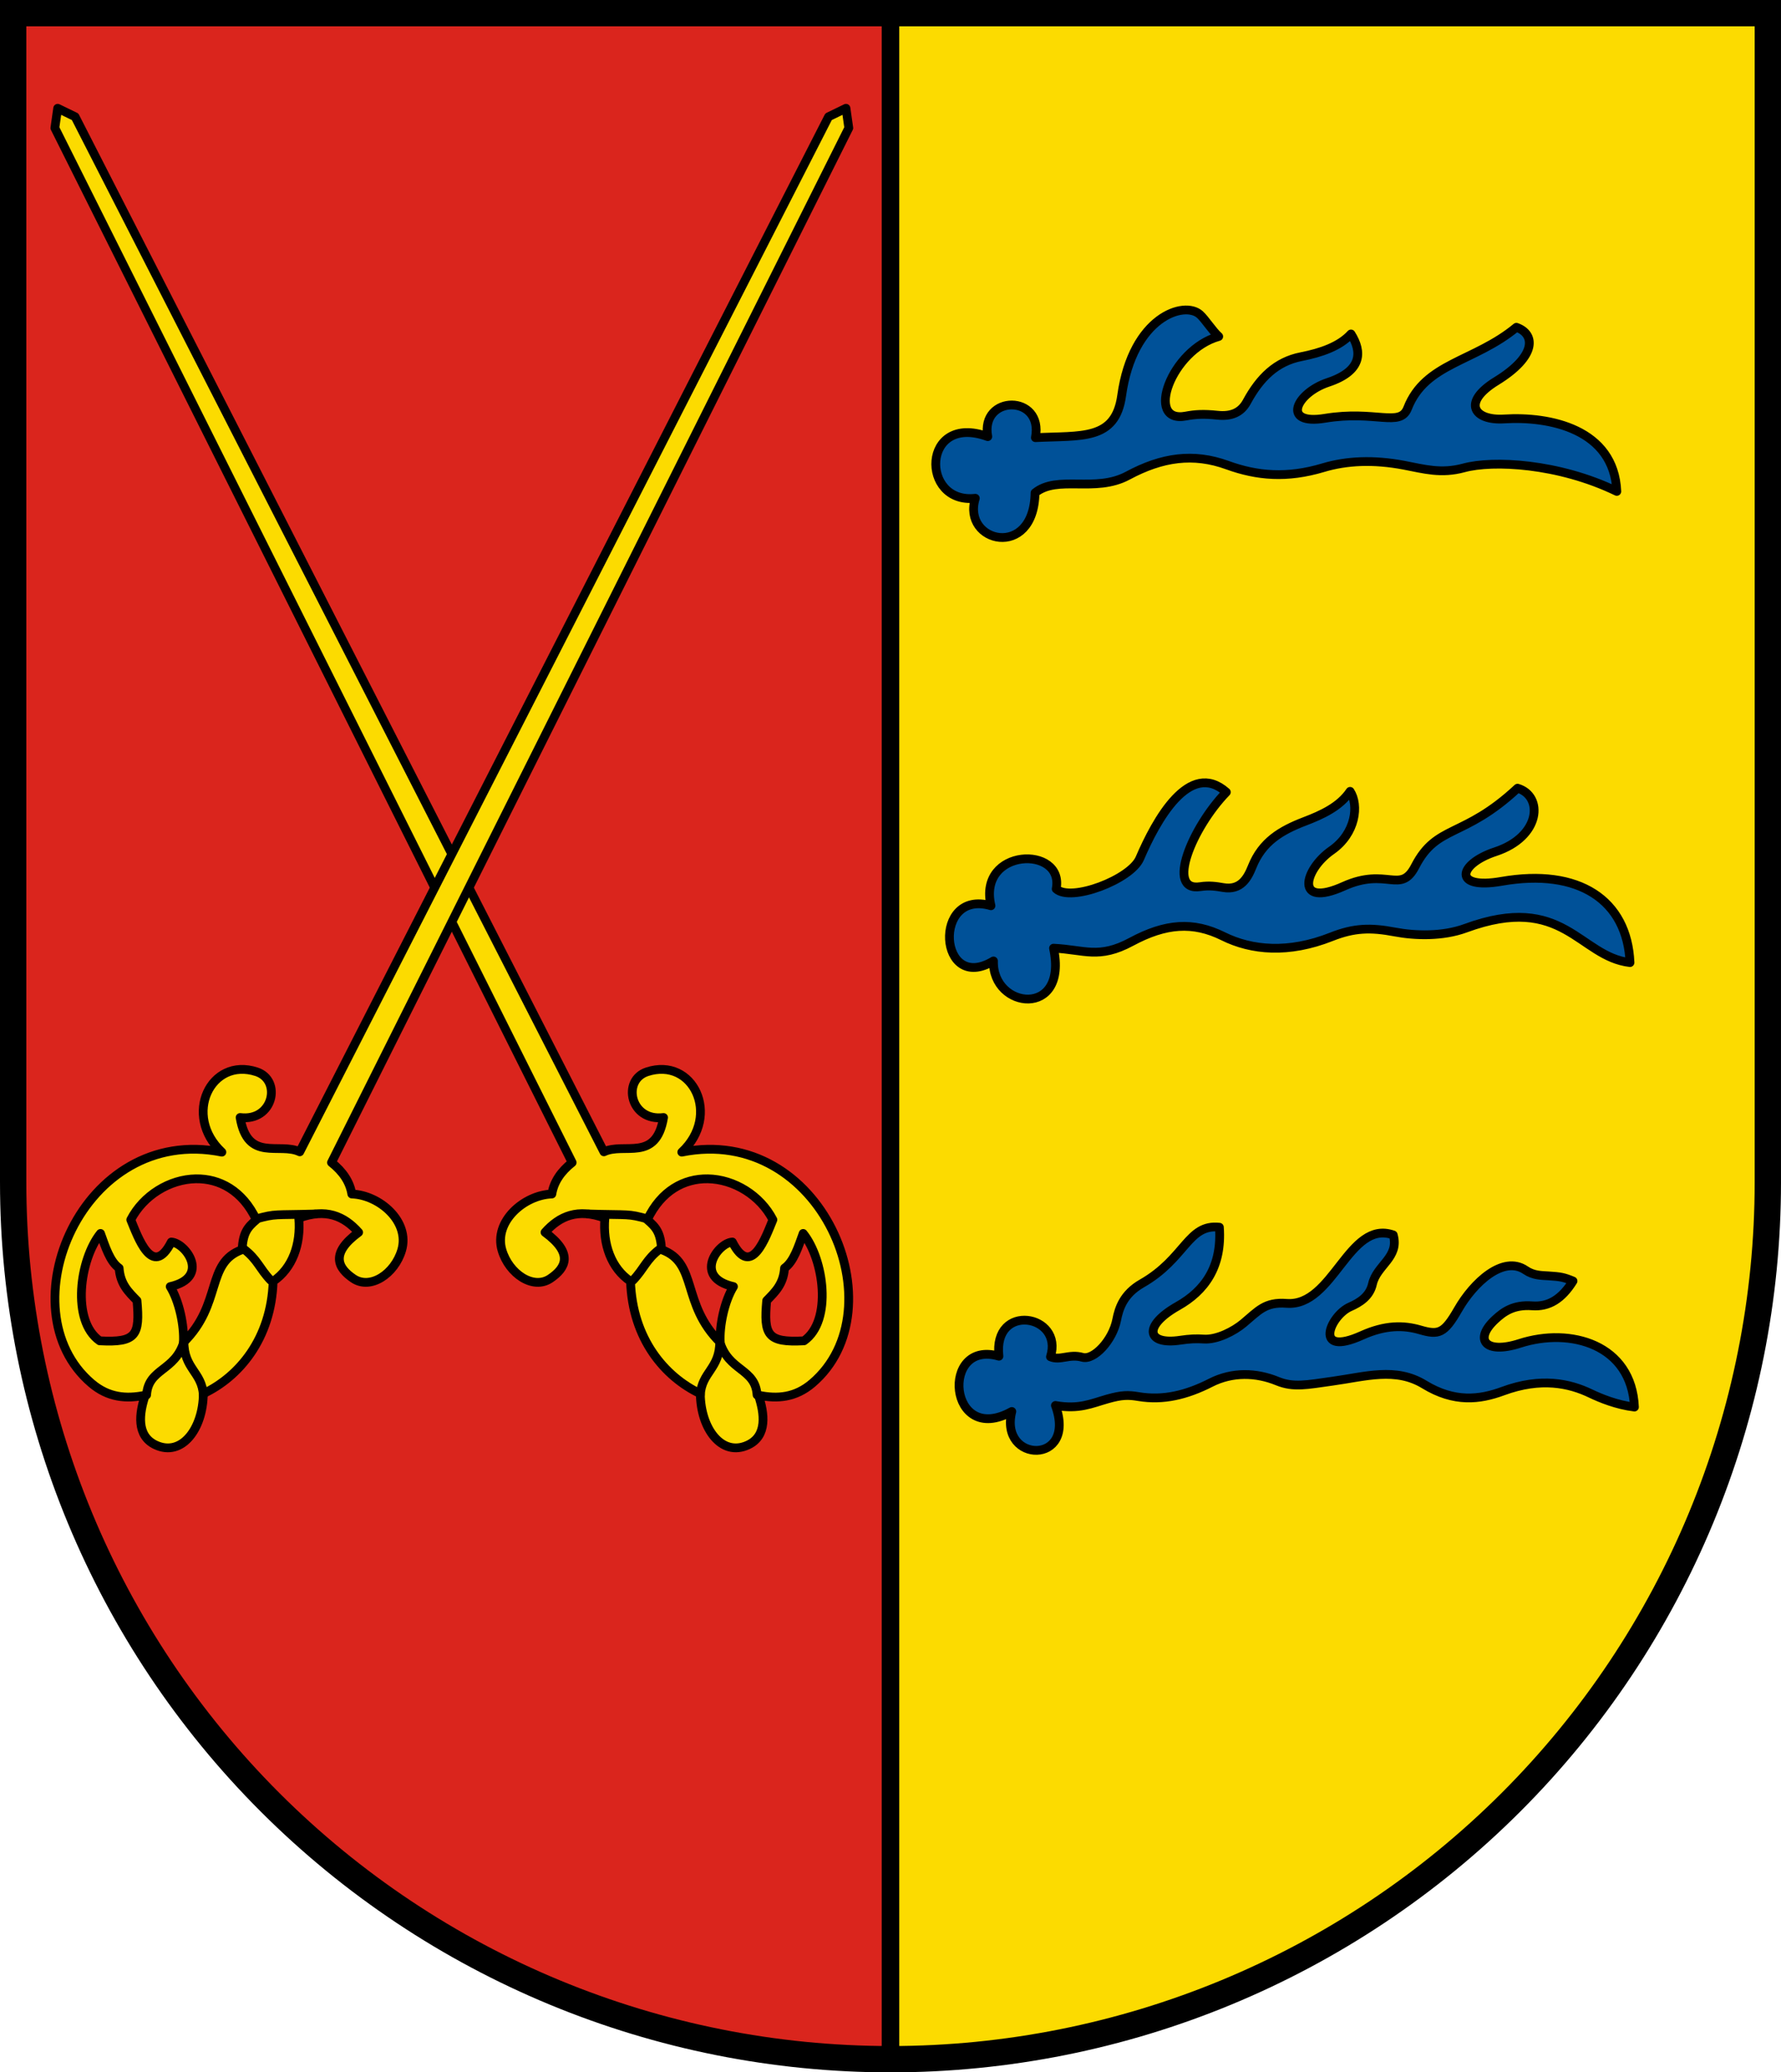 <!-- Created with Inkscape (http://www.inkscape.org/) -->
<svg width="203mm" height="236.17mm" version="1.1" viewBox="0 0 203 236.17" xmlns="http://www.w3.org/2000/svg">
 <title>Wappen der ehemaligen Gemeinde Liptingen</title>
 <g transform="translate(-4.333 -30.748)">
  <path d="m105.83 265.42c26.522 3e-5 51.957-10.528 70.711-29.269 18.754-18.741 29.289-44.158 29.289-70.662l-7.8e-4 -133.24h-99.999z" fill="#fcdb00"/>
  <path d="m105.83 32.248h-100l2.12e-4 133.24c-2.8e-5 26.503 10.536 51.921 29.289 70.662 18.754 18.741 44.189 29.269 70.71 29.269z" fill="#da251d"/>
  <g fill="#005198" stroke="#000" stroke-linejoin="round">
   <path d="m115.5 87.533c-1.561 5.06 6.686 7.043 6.809-0.62 2.545-2.07 6.859 0.037 10.57-1.96 3.913-2.106 7.473-2.606 11.349-1.198 3.395 1.233 6.802 1.529 10.929 0.291 2.657-0.797 5.726-0.942 9.203-0.281 2.306 0.438 4.226 1.012 6.826 0.304 3.302-0.899 10.78-0.538 17.433 2.682-0.311-7.12-7.692-8.584-12.833-8.257-3.425 0.218-4.877-1.87-0.899-4.315 4.673-2.872 4.434-5.382 2.288-6.133-4.782 3.963-10.378 4.044-12.401 9.226-0.864 2.213-3.668 0.197-9.417 1.146-5.025 0.829-3.315-2.871 0.355-4.092 3.913-1.302 3.896-3.493 2.608-5.518-1.288 1.407-3.391 2.139-5.673 2.587-2.844 0.558-4.716 2.408-6.197 5.142-0.66 1.219-1.762 1.702-3.361 1.53-1.573-0.168-2.541-0.104-3.593 0.097-4.716 0.9-1.67-7.558 3.748-9.068-0.67-0.586-1.526-1.936-2.138-2.497-1.771-1.62-7.673 0.243-8.926 9.24-0.718 5.155-4.591 4.52-9.831 4.787 0.964-4.983-6.319-4.91-5.429-0.119-7.58-2.752-7.713 7.738-1.421 7.025z"/>
   <path d="m117.57 140.26c-0.158 5.527 8.557 6.541 6.843-1.455 3.514 0.168 5.156 1.273 8.866-0.724 3.913-2.106 7.039-2.338 10.481-0.63 3.235 1.605 7.437 1.997 12.332 0.057 2.579-1.022 4.457-1.075 7.232-0.548 2.306 0.438 5.445 0.531 8.062-0.431 11.175-4.111 12.919 3.237 18.736 3.918-0.311-7.12-5.831-10.803-14.637-9.259-5.604 0.982-4.977-1.97-0.698-3.38 5.21-1.716 5.47-6.351 2.521-7.236-6.186 5.768-9.187 4.088-11.666 8.892-1.69 3.276-3.209 0.055-8.148 2.282-5.627 2.537-4.555-1.88-1.382-4.092 2.777-1.937 3.128-5.164 2.107-6.721-1.179 1.755-3.248 2.687-5.172 3.422-2.707 1.034-4.85 2.308-5.996 5.176-0.515 1.288-1.299 2.709-3.294 2.366-0.767-0.132-1.565-0.264-2.624-0.103-3.947 0.6-0.935-6.723 2.98-10.771-4.212-3.734-8.016 3.234-9.862 7.545-1.031 2.408-7.865 5.021-9.531 3.484 0.964-4.983-8.991-4.709-7.434 1.919-6.726-1.975-5.978 10.091 0.283 6.29z"/>
   <path d="m124.63 190.92c2.712 0.469 4.078-0.222 5.947-0.75 1.613-0.456 2.356-0.46 3.532-0.263 2.798 0.469 5.466-0.174 8.223-1.58 2.471-1.26 5.195-1.169 7.6-0.181 1.836 0.754 3.369 0.41 6.277 5e-3 3.776-0.526 7.206-1.618 10.464 0.374 3.424 2.093 6.315 1.738 8.961 0.76 4.371-1.617 7.628-0.866 9.982 0.263 1.128 0.541 3.015 1.317 5.012 1.551-0.311-7.12-7.274-9.122-13.067-7.254-3.953 1.274-5.275-0.449-2.785-2.741 0.912-0.839 2.046-1.701 4.192-1.54 1.922 0.144 3.398-0.805 4.66-2.826-1.051-0.433-1.42-0.502-2.787-0.588-0.849-0.053-1.73-0.038-2.618-0.647-2.549-1.749-5.938 1.408-7.698 4.48-1.569 2.739-2.211 2.94-4.314 2.326-1.885-0.551-3.971-0.579-6.639 0.624-5.627 2.537-3.653-2.247-1.349-3.257 1.103-0.483 2.23-1.196 2.544-2.592 0.486-2.162 3.094-3.025 2.369-5.599-5.088-1.786-6.818 8.204-12.154 7.799-2.453-0.187-3.212 0.838-4.927 2.269-1.064 0.889-3.003 1.908-4.53 1.798-0.776-0.056-1.599-0.031-2.657 0.131-3.828 0.583-4.32-1.617-0.275-3.9 3.034-1.713 5.051-4.45 4.726-8.976-3.588-0.399-3.85 3.564-8.829 6.405-2.124 1.212-2.626 2.877-2.873 4.141-0.462 2.369-2.615 4.645-3.909 4.279-1.503-0.424-2.538 0.414-3.641-0.06 1.531-4.841-6.582-6.221-5.874-0.066-6.726-1.975-5.789 10.351 1.468 6.3-1.477 5.909 7.46 6.139 4.973-0.685z"/>
  </g>
  <g transform="translate(1.856 10.248)" stroke="#000" stroke-linejoin="round">
   <path d="m9.051 32.84-0.32 2.246 58.961 117.9c-1.291 1.022-2.092 2.208-2.315 3.586-3.164 0.109-6.649 3.142-5.682 6.408 0.798 2.695 3.563 4.545 5.509 3.226 1.762-1.194 2.682-2.849-0.603-5.265 1.651-1.863 3.748-2.775 6.82-1.619-0.254 2.959 0.717 5.719 2.925 7.2 0.218 6.58 3.907 10.886 7.956 12.805 0.03 3.966 2.433 7.246 5.432 5.846 2.238-1.045 1.877-3.626 1.189-5.673 2.179 0.452 4.224 0.269 6.136-1.361 9.872-8.412 1.057-29.558-14.871-26.339 4.482-4.17 1.282-10.867-3.949-9.159-2.925 0.955-1.912 5.704 1.87 5.212-0.853 5.124-4.487 2.798-6.798 3.911l-60.274-117.96zm74.086 122c3.004 0.045 6.006 1.887 7.436 4.667-0.793 1.903-2.459 6.787-4.622 2.536-1.663 0.112-4.495 4.027 0.126 5.081-1.024 1.653-1.619 4.467-1.504 6.369-4.475-4.394-2.514-9.078-6.688-10.578-0.119-1.899-0.569-2.51-1.627-3.407 1.577-3.347 4.229-4.707 6.88-4.667zm10.885 6.226c2.366 2.932 3.353 9.959 0.095 12.237-4.165 0.223-4.608-0.635-4.253-4.583 0.961-0.987 1.907-1.866 2.035-3.705 1.045-0.732 1.573-2.431 2.122-3.95z" fill="#fcdb00"/>
   <g fill="none" stroke-linecap="round">
    <path d="m69.551 158.85c4.782 0.143 4.399-0.073 6.759 0.57"/>
    <path d="m74.629 166.4c1.274-1.327 1.492-2.378 3.084-3.572"/>
    <path d="m82.303 179.49c0.131-2.625 2.234-2.997 2.209-6.113 0.984 3.417 4.063 3.039 4.256 6.091"/>
   </g>
   <path d="m98.903 32.84 0.32 2.246-58.961 117.9c1.291 1.022 2.092 2.208 2.315 3.586 3.164 0.109 6.649 3.142 5.682 6.408-0.798 2.695-3.563 4.545-5.509 3.226-1.762-1.194-2.682-2.849 0.603-5.265-1.651-1.863-3.748-2.775-6.82-1.619 0.254 2.959-0.717 5.719-2.925 7.2-0.218 6.58-3.907 10.886-7.956 12.805-0.03 3.966-2.433 7.246-5.432 5.846-2.238-1.045-1.877-3.626-1.189-5.673-2.179 0.452-4.224 0.269-6.136-1.361-9.872-8.412-1.057-29.558 14.871-26.339-4.482-4.17-1.282-10.867 3.949-9.159 2.925 0.955 1.912 5.704-1.87 5.212 0.853 5.124 4.487 2.798 6.798 3.911l60.274-117.96zm-74.086 122c-3.004 0.045-6.006 1.887-7.436 4.667 0.793 1.903 2.459 6.787 4.622 2.536 1.663 0.112 4.495 4.027-0.126 5.081 1.024 1.653 1.619 4.467 1.504 6.369 4.475-4.394 2.514-9.078 6.688-10.578 0.119-1.899 0.569-2.51 1.627-3.407-1.577-3.347-4.229-4.707-6.88-4.667zm-10.885 6.226c-2.366 2.932-3.353 9.959-0.095 12.237 4.165 0.223 4.608-0.635 4.253-4.583-0.961-0.987-1.907-1.866-2.035-3.705-1.045-0.732-1.573-2.431-2.122-3.95z" fill="#fcdb00"/>
   <g fill="none" stroke-linecap="round">
    <path d="m38.403 158.85c-4.782 0.143-4.399-0.073-6.759 0.57"/>
    <path d="m33.325 166.4c-1.274-1.327-1.492-2.378-3.084-3.572"/>
    <path d="m25.651 179.49c-0.131-2.625-2.234-2.997-2.209-6.113-0.984 3.417-4.063 3.039-4.256 6.091"/>
   </g>
  </g>
  <path d="m5.833 32.248 2.12e-4 133.24c-2.8e-5 26.503 10.536 51.921 29.289 70.662 18.754 18.741 44.189 29.269 70.71 29.269 26.522 3e-5 51.957-10.528 70.711-29.269 18.754-18.741 29.289-44.158 29.289-70.662l-7.8e-4 -133.24z" fill="none" stroke="#000" stroke-linecap="square" stroke-miterlimit="8" stroke-width="3"/>
  <path d="m105.83 32.248v233.2" fill="none" stroke="#000" stroke-width="2"/>
 </g>
</svg>
